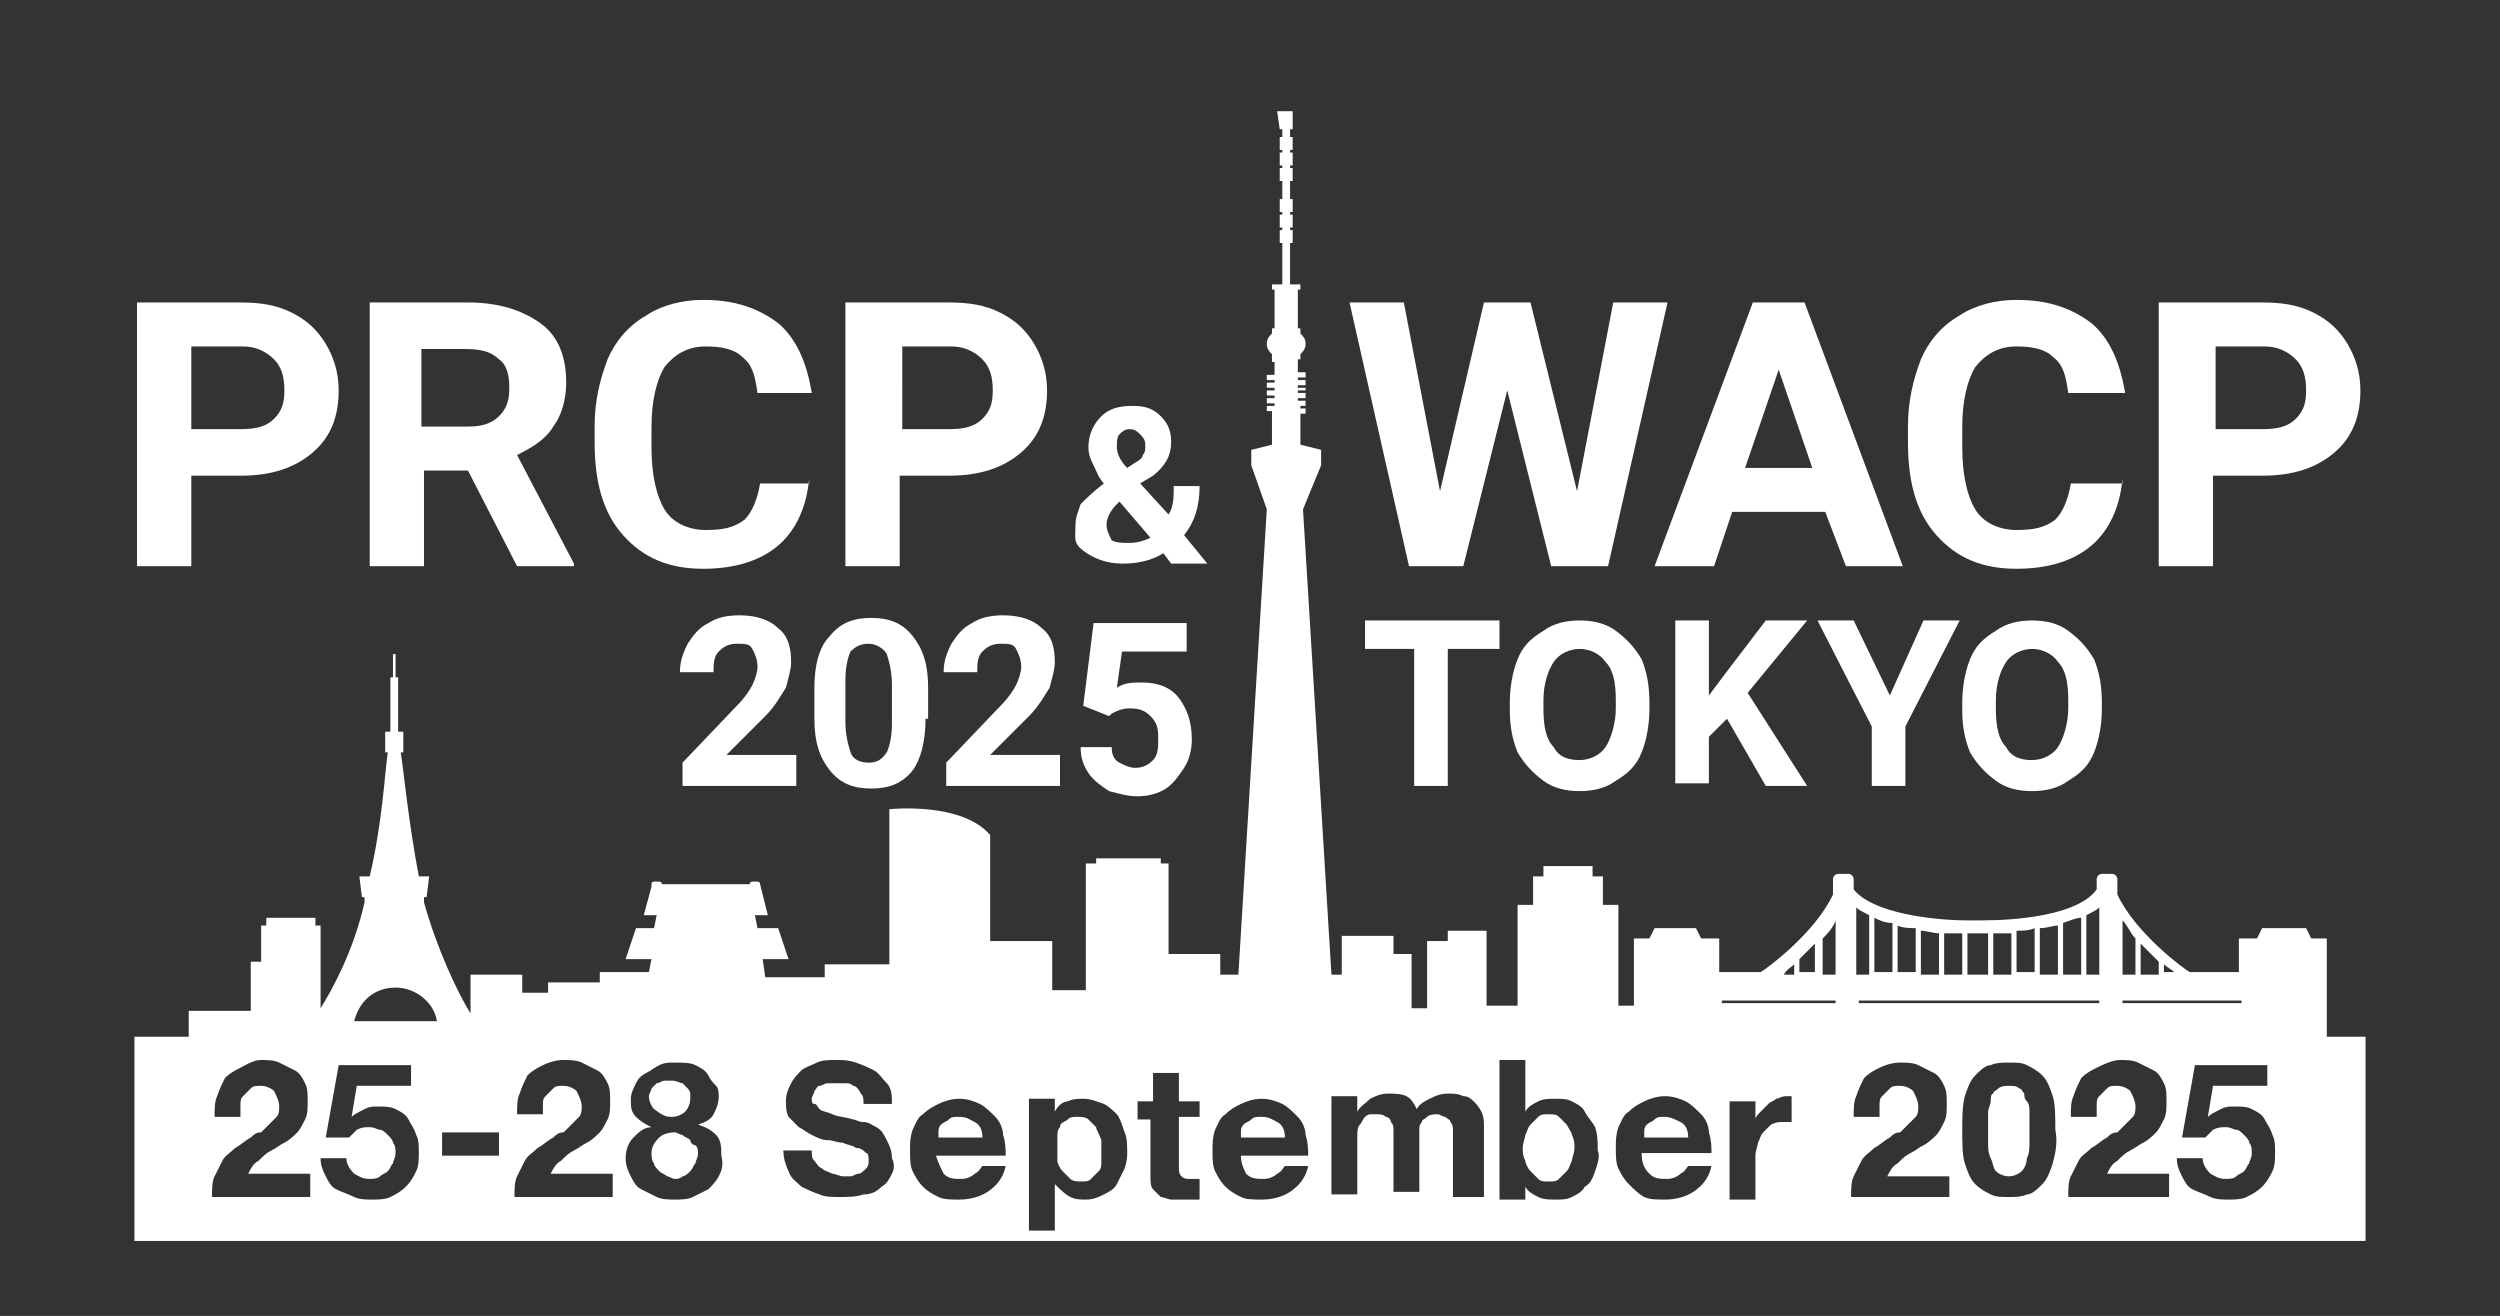 <?xml version="1.0" encoding="utf-8"?>
<!-- Generator: Adobe Illustrator 28.2.0, SVG Export Plug-In . SVG Version: 6.00 Build 0)  -->
<svg version="1.1" id="レイヤー_1" xmlns="http://www.w3.org/2000/svg" xmlns:xlink="http://www.w3.org/1999/xlink" x="0px"
	 y="0px" viewBox="0 0 96.7 50.9" enable-background="new 0 0 96.7 50.9" xml:space="preserve">
<rect x="0" y="0" width="96.7" height="50.9" fill="#333333" stroke="none"/>
<path fill="#FFFFFF" d="M7.4,18.3v3.6H5.3V11.7h4c0.8,0,1.4,0.1,2,0.4c0.6,0.3,1,0.7,1.3,1.2c0.3,0.5,0.5,1.1,0.5,1.8
	c0,1-0.3,1.8-1,2.4c-0.7,0.6-1.6,0.9-2.8,0.9H7.4z M7.4,16.6h1.9c0.6,0,1-0.1,1.3-0.4c0.3-0.3,0.4-0.6,0.4-1.1
	c0-0.5-0.1-0.9-0.4-1.2c-0.3-0.3-0.7-0.5-1.2-0.5H7.4V16.6z"/>
<path fill="#FFFFFF" d="M18.1,18.2h-1.7v3.7h-2.1V11.7h3.8c1.2,0,2.1,0.3,2.8,0.8c0.7,0.5,1,1.3,1,2.3c0,0.7-0.2,1.3-0.5,1.7
	c-0.3,0.5-0.8,0.8-1.4,1.1l2.2,4.2v0.1H20L18.1,18.2z M16.4,16.5h1.7c0.5,0,0.9-0.1,1.2-0.4c0.3-0.3,0.4-0.6,0.4-1.1
	c0-0.5-0.1-0.9-0.4-1.1c-0.3-0.3-0.7-0.4-1.3-0.4h-1.7V16.5z"/>
<path fill="#FFFFFF" d="M31.3,18.5c-0.1,1.1-0.5,2-1.2,2.6c-0.7,0.6-1.7,0.9-2.9,0.9c-1.3,0-2.3-0.4-3.1-1.3
	c-0.8-0.9-1.1-2.1-1.1-3.6v-0.6c0-1,0.2-1.8,0.5-2.6c0.3-0.7,0.8-1.3,1.5-1.7c0.6-0.4,1.4-0.6,2.2-0.6c1.2,0,2.1,0.3,2.9,0.9
	c0.7,0.6,1.1,1.5,1.3,2.7h-2.1c-0.1-0.7-0.2-1.1-0.6-1.4c-0.3-0.3-0.8-0.4-1.4-0.4c-0.7,0-1.2,0.3-1.6,0.8c-0.3,0.5-0.5,1.3-0.5,2.3
	v0.8c0,1.1,0.2,1.9,0.5,2.4c0.3,0.5,0.9,0.8,1.6,0.8c0.7,0,1.1-0.1,1.5-0.4c0.3-0.3,0.5-0.8,0.6-1.4H31.3z"/>
<path fill="#FFFFFF" d="M34.8,18.3v3.6h-2.1V11.7h4c0.8,0,1.4,0.1,2,0.4c0.6,0.3,1,0.7,1.3,1.2c0.3,0.5,0.5,1.1,0.5,1.8
	c0,1-0.3,1.8-1,2.4c-0.7,0.6-1.6,0.9-2.8,0.9H34.8z M34.8,16.6h1.9c0.6,0,1-0.1,1.3-0.4c0.3-0.3,0.4-0.6,0.4-1.1
	c0-0.5-0.1-0.9-0.4-1.2c-0.3-0.3-0.7-0.5-1.2-0.5h-1.9V16.6z"/>
<path fill="#FFFFFF" d="M41.6,20.3c0-0.3,0.1-0.5,0.2-0.8c0.2-0.2,0.5-0.5,0.9-0.8c-0.2-0.2-0.3-0.5-0.4-0.7
	c-0.1-0.2-0.2-0.4-0.2-0.7c0-0.5,0.2-0.9,0.5-1.2c0.3-0.3,0.7-0.4,1.2-0.4c0.5,0,0.8,0.1,1.1,0.4c0.3,0.3,0.4,0.6,0.4,1
	c0,0.5-0.2,0.9-0.7,1.3l-0.5,0.3l1.1,1.2c0.2-0.3,0.2-0.7,0.2-1.1h1c0,0.8-0.2,1.4-0.6,1.9l0.9,1.1h-1.4l-0.3-0.4
	c-0.5,0.3-1,0.4-1.6,0.4c-0.6,0-1.1-0.2-1.5-0.5S41.6,20.8,41.6,20.3z M43.7,21c0.3,0,0.6-0.1,0.8-0.2l-1.2-1.4l-0.1,0.1
	c-0.2,0.2-0.4,0.5-0.4,0.8c0,0.2,0.1,0.4,0.2,0.6C43.2,21,43.4,21,43.7,21z M43.2,17.3c0,0.2,0.1,0.5,0.4,0.8l0.3-0.2
	c0.2-0.1,0.3-0.2,0.3-0.3c0.1-0.1,0.1-0.2,0.1-0.4s-0.1-0.3-0.2-0.4c-0.1-0.1-0.2-0.2-0.4-0.2c-0.2,0-0.3,0.1-0.4,0.2
	S43.2,17.1,43.2,17.3z"/>
<path fill="#FFFFFF" d="M61,19l1.4-7.3h2.1l-2.3,10.2H60l-1.7-6.8l-1.7,6.8h-2.1l-2.3-10.2h2.1l1.4,7.3l1.7-7.3h1.8L61,19z"/>
<path fill="#FFFFFF" d="M70.6,19.8H67l-0.7,2.1H64l3.8-10.2h2l3.8,10.2h-2.2L70.6,19.8z M67.5,18.1h2.6l-1.3-3.8L67.5,18.1z"/>
<path fill="#FFFFFF" d="M82.1,18.5c-0.1,1.1-0.5,2-1.2,2.6c-0.7,0.6-1.7,0.9-2.9,0.9c-1.3,0-2.3-0.4-3.1-1.3
	c-0.8-0.9-1.1-2.1-1.1-3.6v-0.6c0-1,0.2-1.8,0.5-2.6c0.3-0.7,0.8-1.3,1.5-1.7c0.6-0.4,1.4-0.6,2.2-0.6c1.2,0,2.1,0.3,2.9,0.9
	c0.7,0.6,1.1,1.5,1.3,2.7H80c-0.1-0.7-0.2-1.1-0.6-1.4c-0.3-0.3-0.8-0.4-1.4-0.4c-0.7,0-1.2,0.3-1.6,0.8c-0.3,0.5-0.5,1.3-0.5,2.3
	v0.8c0,1.1,0.2,1.9,0.5,2.4c0.3,0.5,0.9,0.8,1.6,0.8c0.7,0,1.1-0.1,1.5-0.4c0.3-0.3,0.5-0.8,0.6-1.4H82.1z"/>
<path fill="#FFFFFF" d="M85.6,18.3v3.6h-2.1V11.7h4c0.8,0,1.4,0.1,2,0.4c0.6,0.3,1,0.7,1.3,1.2c0.3,0.5,0.5,1.1,0.5,1.8
	c0,1-0.3,1.8-1,2.4c-0.7,0.6-1.6,0.9-2.8,0.9H85.6z M85.6,16.6h1.9c0.6,0,1-0.1,1.3-0.4c0.3-0.3,0.4-0.6,0.4-1.1
	c0-0.5-0.1-0.9-0.4-1.2c-0.3-0.3-0.7-0.5-1.2-0.5h-1.9V16.6z"/>
<g>
	<path fill="#FFFFFF" d="M58,25.1h-2v5.3h-1.3v-5.3h-1.9V24H58V25.1z"/>
	<path fill="#FFFFFF" d="M63.8,27.4c0,0.6-0.1,1.2-0.3,1.7c-0.2,0.5-0.5,0.8-1,1.1c-0.4,0.3-0.9,0.4-1.4,0.4c-0.5,0-1-0.1-1.4-0.4
		c-0.4-0.3-0.7-0.6-1-1.1c-0.2-0.5-0.3-1-0.3-1.6v-0.3c0-0.6,0.1-1.2,0.3-1.7c0.2-0.5,0.5-0.8,1-1.1c0.4-0.3,0.9-0.4,1.4-0.4
		c0.5,0,1,0.1,1.4,0.4c0.4,0.3,0.7,0.6,1,1.1c0.2,0.5,0.3,1,0.3,1.7V27.4z M62.5,27.1c0-0.7-0.1-1.2-0.4-1.5c-0.2-0.3-0.6-0.5-1-0.5
		c-0.4,0-0.8,0.2-1,0.5c-0.2,0.3-0.4,0.8-0.4,1.5v0.3c0,0.7,0.1,1.2,0.4,1.5c0.2,0.4,0.6,0.5,1,0.5c0.4,0,0.8-0.2,1-0.5
		c0.2-0.3,0.4-0.9,0.4-1.5V27.1z"/>
	<path fill="#FFFFFF" d="M66.8,27.8l-0.7,0.7v1.8h-1.3V24h1.3v2.9l0.6-0.8l1.6-2.1h1.6l-2.3,2.8l2.3,3.6h-1.6L66.8,27.8z"/>
	<path fill="#FFFFFF" d="M73.1,26.9l1.3-2.9h1.4l-2.1,4.1v2.3h-1.3v-2.3L70.3,24h1.4L73.1,26.9z"/>
	<path fill="#FFFFFF" d="M81.3,27.4c0,0.6-0.1,1.2-0.3,1.7c-0.2,0.5-0.5,0.8-1,1.1c-0.4,0.3-0.9,0.4-1.4,0.4c-0.5,0-1-0.1-1.4-0.4
		s-0.7-0.6-1-1.1c-0.2-0.5-0.3-1-0.3-1.6v-0.3c0-0.6,0.1-1.2,0.3-1.7c0.2-0.5,0.5-0.8,1-1.1c0.4-0.3,0.9-0.4,1.4-0.4
		c0.5,0,1,0.1,1.4,0.4c0.4,0.3,0.7,0.6,1,1.1c0.2,0.5,0.3,1,0.3,1.7V27.4z M80,27.1c0-0.7-0.1-1.2-0.4-1.5c-0.2-0.3-0.6-0.5-1-0.5
		c-0.4,0-0.8,0.2-1,0.5c-0.2,0.3-0.4,0.8-0.4,1.5v0.3c0,0.7,0.1,1.2,0.4,1.5c0.2,0.4,0.6,0.5,1,0.5c0.4,0,0.8-0.2,1-0.5
		c0.2-0.3,0.4-0.9,0.4-1.5V27.1z"/>
</g>
<path fill="#FFFFFF" d="M30.8,30.4h-4.4v-0.9l2.1-2.2c0.3-0.3,0.5-0.6,0.6-0.8c0.1-0.2,0.2-0.5,0.2-0.7c0-0.3-0.1-0.5-0.2-0.7
	c-0.1-0.2-0.3-0.2-0.6-0.2c-0.3,0-0.5,0.1-0.7,0.3c-0.2,0.2-0.2,0.5-0.2,0.8h-1.3c0-0.4,0.1-0.7,0.3-1.1c0.2-0.3,0.4-0.6,0.8-0.8
	c0.3-0.2,0.7-0.3,1.2-0.3c0.7,0,1.2,0.2,1.5,0.5c0.4,0.3,0.5,0.8,0.5,1.3c0,0.3-0.1,0.6-0.2,1c-0.2,0.3-0.4,0.7-0.8,1.1l-1.5,1.5
	h2.7V30.4z"/>
<path fill="#FFFFFF" d="M35.8,27.8c0,0.9-0.2,1.6-0.5,2c-0.4,0.5-0.9,0.7-1.6,0.7c-0.7,0-1.2-0.2-1.6-0.7c-0.4-0.5-0.6-1.1-0.6-2
	v-1.2c0-0.9,0.2-1.6,0.6-2c0.4-0.5,0.9-0.7,1.6-0.7c0.7,0,1.2,0.2,1.6,0.7c0.4,0.5,0.6,1.1,0.6,2V27.8z M34.5,26.5
	c0-0.5-0.1-0.9-0.2-1.2c-0.1-0.2-0.4-0.4-0.7-0.4c-0.3,0-0.5,0.1-0.7,0.3c-0.1,0.2-0.2,0.6-0.2,1.1v1.6c0,0.5,0.1,0.9,0.2,1.2
	c0.1,0.3,0.4,0.4,0.7,0.4c0.3,0,0.5-0.1,0.7-0.4c0.1-0.2,0.2-0.6,0.2-1.1V26.5z"/>
<path fill="#FFFFFF" d="M41,30.4h-4.4v-0.9l2.1-2.2c0.3-0.3,0.5-0.6,0.6-0.8c0.1-0.2,0.2-0.5,0.2-0.7c0-0.3-0.1-0.5-0.2-0.7
	c-0.1-0.2-0.3-0.2-0.6-0.2c-0.3,0-0.5,0.1-0.7,0.3c-0.2,0.2-0.2,0.5-0.2,0.8h-1.3c0-0.4,0.1-0.7,0.3-1.1c0.2-0.3,0.4-0.6,0.8-0.8
	c0.3-0.2,0.7-0.3,1.2-0.3c0.7,0,1.2,0.2,1.5,0.5c0.4,0.3,0.5,0.8,0.5,1.3c0,0.3-0.1,0.6-0.2,1c-0.2,0.3-0.4,0.7-0.8,1.1l-1.5,1.5H41
	V30.4z"/>
<path fill="#FFFFFF" d="M41.9,27.3l0.4-3.2h3.6v1.1h-2.5l-0.2,1.4c0.3-0.2,0.6-0.2,1-0.2c0.6,0,1.1,0.2,1.4,0.6
	c0.3,0.4,0.5,0.9,0.5,1.6c0,0.4-0.1,0.8-0.3,1.1c-0.2,0.3-0.4,0.6-0.7,0.8c-0.3,0.2-0.7,0.3-1.1,0.3c-0.4,0-0.7-0.1-1.1-0.2
	c-0.3-0.2-0.6-0.4-0.8-0.7c-0.2-0.3-0.3-0.6-0.3-1H43c0,0.3,0.1,0.5,0.3,0.6c0.2,0.1,0.4,0.2,0.6,0.2c0.3,0,0.5-0.1,0.7-0.3
	c0.2-0.2,0.2-0.5,0.2-0.9c0-0.4-0.1-0.6-0.3-0.8c-0.2-0.2-0.4-0.3-0.8-0.3c-0.3,0-0.5,0.1-0.7,0.2l-0.1,0.1L41.9,27.3z"/>
<g>
	<path fill="#FFFFFF" d="M26,43.2c0.2,0,0.4-0.1,0.5-0.2c0.1-0.1,0.2-0.3,0.2-0.5c0-0.1,0-0.1,0-0.2c0-0.1-0.1-0.2-0.1-0.2
		c-0.1-0.1-0.1-0.1-0.2-0.2c-0.1,0-0.2-0.1-0.4-0.1c-0.1,0-0.2,0-0.3,0c-0.1,0-0.2,0.1-0.3,0.1c-0.1,0.1-0.1,0.1-0.2,0.2
		c0,0.1-0.1,0.2-0.1,0.3c0,0.2,0.1,0.4,0.2,0.5C25.7,43.2,25.8,43.2,26,43.2z"/>
	<path fill="#FFFFFF" d="M48.8,43.2c-0.2,0-0.3,0-0.4,0.1c-0.1,0.1-0.2,0.1-0.3,0.2c-0.1,0.1-0.1,0.2-0.1,0.3c0,0.1,0,0.2,0,0.2h1.7
		c0-0.3-0.1-0.5-0.3-0.6S49.1,43.2,48.8,43.2z"/>
	<path fill="#FFFFFF" d="M42.4,43.6c-0.1-0.1-0.2-0.2-0.3-0.3s-0.3-0.1-0.4-0.1c-0.2,0-0.3,0-0.4,0.1S41,43.4,41,43.6
		c-0.1,0.1-0.1,0.2-0.1,0.4c0,0.1,0,0.3,0,0.5c0,0.2,0,0.3,0,0.4c0,0.1,0.1,0.3,0.2,0.4s0.2,0.2,0.3,0.3c0.1,0.1,0.3,0.1,0.4,0.1
		c0.2,0,0.3,0,0.4-0.1c0.1-0.1,0.2-0.2,0.3-0.3s0.1-0.2,0.1-0.4c0-0.1,0-0.3,0-0.4c0-0.2,0-0.3,0-0.4C42.5,43.8,42.4,43.7,42.4,43.6
		z"/>
	<path fill="#FFFFFF" d="M37.1,43.2c-0.2,0-0.3,0-0.4,0.1c-0.1,0.1-0.2,0.1-0.3,0.2c-0.1,0.1-0.1,0.2-0.1,0.3c0,0.1,0,0.2,0,0.2h1.7
		c0-0.3-0.1-0.5-0.3-0.6S37.4,43.2,37.1,43.2z"/>
	<path fill="#FFFFFF" d="M26.7,44.1c-0.1-0.1-0.2-0.1-0.3-0.2c-0.1,0-0.2-0.1-0.3-0.1c-0.3,0-0.5,0.1-0.6,0.2s-0.3,0.3-0.3,0.6
		c0,0.1,0,0.3,0.1,0.4c0,0.1,0.1,0.2,0.2,0.3c0.1,0.1,0.2,0.1,0.3,0.2c0.1,0,0.2,0.1,0.3,0.1c0.1,0,0.2,0,0.3-0.1
		c0.1,0,0.2-0.1,0.3-0.2c0.1-0.1,0.1-0.2,0.2-0.3c0-0.1,0.1-0.2,0.1-0.4c0-0.1,0-0.2-0.1-0.3C26.8,44.3,26.7,44.2,26.7,44.1z"/>
	<path fill="#FFFFFF" d="M60.6,43.5c-0.1-0.1-0.2-0.2-0.3-0.3c-0.1-0.1-0.2-0.1-0.4-0.1c-0.2,0-0.3,0-0.4,0.1
		c-0.1,0.1-0.2,0.2-0.3,0.3c-0.1,0.1-0.1,0.2-0.2,0.4c0,0.1-0.1,0.3-0.1,0.5c0,0.2,0,0.3,0.1,0.5c0,0.1,0.1,0.3,0.2,0.4
		c0.1,0.1,0.2,0.2,0.3,0.3s0.2,0.1,0.4,0.1c0.2,0,0.3,0,0.4-0.1c0.1-0.1,0.2-0.2,0.3-0.3c0.1-0.1,0.1-0.2,0.2-0.4
		c0-0.1,0.1-0.3,0.1-0.5c0-0.2,0-0.3-0.1-0.5C60.8,43.8,60.7,43.7,60.6,43.5z"/>
	<path fill="#FFFFFF" d="M78.5,43c0-0.1,0-0.3-0.1-0.4s-0.1-0.2-0.1-0.3c-0.1-0.1-0.1-0.2-0.2-0.2c-0.1-0.1-0.2-0.1-0.4-0.1
		c-0.1,0-0.3,0-0.4,0.1c-0.1,0.1-0.2,0.1-0.2,0.2C77,42.3,77,42.5,77,42.6c0,0.1-0.1,0.3-0.1,0.4c0,0.1,0,0.3,0,0.4s0,0.2,0,0.3
		c0,0.1,0,0.3,0,0.5c0,0.2,0,0.4,0.1,0.6c0.1,0.2,0.1,0.4,0.2,0.5c0.1,0.1,0.3,0.2,0.5,0.2c0.2,0,0.4-0.1,0.5-0.2
		c0.1-0.1,0.2-0.3,0.2-0.5c0.1-0.2,0.1-0.4,0.1-0.6c0-0.2,0-0.4,0-0.5c0-0.1,0-0.2,0-0.3S78.5,43.1,78.5,43z"/>
	<path fill="#FFFFFF" d="M90,40.2v-1.3v-2.6h-0.6l-0.2-0.4h-1.7l-0.2,0.4h-0.7v1.3h-1.9c-0.2-0.1-2.1-1.5-2.8-3V34
		c0-0.1-0.1-0.2-0.2-0.2h-0.4c-0.1,0-0.2,0.1-0.2,0.2v0.4c-0.7,1-3.1,1.2-4.4,1.2l0,0c-0.1,0-0.2,0-0.3,0c-0.1,0-0.2,0-0.3,0l0,0
		c-1.4,0-3.7-0.3-4.4-1.2V34c0-0.1-0.1-0.2-0.2-0.2h-0.4c-0.1,0-0.2,0.1-0.2,0.2v0.6c-0.7,1.5-2.6,2.9-2.8,3h-1.6v-1.3h-0.7
		l-0.2-0.4H64l-0.2,0.4h-0.6v2.6h-0.6V35H62v-1.1h-0.4v-0.4h-1.9v0.4h-0.4V35h-0.6v3.9h-1.2v-1.3v-1.3V36H56v0.4h-0.8v2.6h-0.6v-2.1
		h-0.7v-0.7h-2v1.5h-0.4l-1.1-18h0l0.7-1.7v-0.6l-0.8-0.2h0l0-1.2h0.2v-0.2h-0.2l0-0.1h0.2v-0.2h-0.3l0-0.1h0.3v-0.2h-0.3l0-0.1h0.3
		V15h-0.3l0-0.1h0.3v-0.2h-0.3l0-0.1h0.3v-0.2h-0.3l0-0.5h0.1v-0.2c0.1-0.1,0.2-0.2,0.2-0.4c0-0.2-0.1-0.3-0.2-0.4v-0.2h-0.1l0-1.5
		h0.1v-0.2h-0.1h-0.3l0-1.6H50V8.9h-0.1l0-0.1H50V8.3h-0.1l0-0.1H50V7.7h-0.1l0-0.7H50V6.5h-0.1l0-0.1H50V5.9h-0.1l0-0.1H50V5.3
		h-0.1l0-0.3H50L50,4.3h-0.6L49.5,5h0.1l0,0.3h-0.1v0.5h0.1l0,0.1h-0.1v0.5h0.1l0,0.1h-0.1V7h0.1l0,0.7h-0.1v0.5h0.1l0,0.1h-0.1v0.5
		h0.1l0,0.1h-0.1v0.5h0.1l0,1.6h-0.3h-0.1v0.2h0.1l0,1.5h-0.1v0.2c-0.1,0.1-0.2,0.2-0.2,0.4c0,0.2,0.1,0.3,0.2,0.4V14h0.1l0,0.5
		h-0.3v0.2h0.3l0,0.1h-0.3v0.2h0.3l0,0.1h-0.3v0.2h0.3l0,0.1h-0.3v0.2h0.3l0,0.1h-0.3v0.2h0.2l0,0.1h-0.2V16h0.2l0,1.2h0l-0.8,0.2
		v0.6l0.6,1.7h0l-1.1,18h-0.7v-0.8h-2v-3.5h-0.3v-0.2h-2.5v0.2h-0.4v4.9h-1.3v-1.9h-2.4c0-1.6,0-3.3,0-4.1c-1.1-1.3-3.9-1-3.9-1v6
		h-2.5v0.5h-2.3l-0.1-0.7h1l-0.4-1.2h-0.8l-0.1-0.5h0.5l-0.3-1.2h0v0c0-0.1-0.1-0.1-0.1-0.1h-0.2c-0.1,0-0.1,0.1-0.1,0.1v0h-3.4v0
		c0-0.1-0.1-0.1-0.1-0.1h-0.2c-0.1,0-0.1,0.1-0.1,0.1v0.1l-0.3,1.1h0.5l-0.1,0.5h-0.7l-0.4,1.2h1l-0.1,0.5h-1.9V38h-2v0.4h-1v-0.7
		h-2v1.5c-0.5-0.8-1.3-2.5-1.8-4.3c0-0.1,0-0.1,0-0.2h0.1l0.1-0.8h-0.4c-0.4-2.1-0.6-4.2-0.7-4.8h0.1v-0.8h-0.2v-2.1h-0.1v-0.9h-0.1
		v0.9h-0.1v2.1h-0.2v0.8H15c-0.1,0.6-0.2,2.7-0.7,4.8h-0.4l0.1,0.8h0.1c0,0.1,0,0.1,0,0.2c-0.4,1.8-1.2,3.3-1.7,4.1v-3.2h-0.2v-0.3
		h-1.9v0.3h-0.2v1.4H9.7v1.9H7.3v1H5.2v7.9h86.3v-7.9H90z M11.9,46.3H8.2c0-0.3,0-0.6,0.1-0.8c0.1-0.2,0.2-0.4,0.3-0.6
		c0.1-0.2,0.3-0.3,0.5-0.5c0.2-0.1,0.4-0.3,0.6-0.4c0.1-0.1,0.2-0.2,0.4-0.2c0.1-0.1,0.2-0.2,0.3-0.3c0.1-0.1,0.2-0.2,0.3-0.3
		c0.1-0.1,0.1-0.3,0.1-0.4c0-0.2-0.1-0.4-0.2-0.6c-0.1-0.1-0.3-0.2-0.5-0.2c-0.2,0-0.3,0-0.4,0.1c-0.1,0.1-0.2,0.2-0.3,0.3
		s-0.1,0.2-0.1,0.4s0,0.3,0,0.4h-1c0-0.3,0-0.6,0.1-0.8c0.1-0.3,0.2-0.5,0.3-0.7c0.2-0.2,0.4-0.3,0.6-0.4S9.8,41,10.1,41
		c0.2,0,0.5,0,0.7,0.1c0.2,0.1,0.4,0.2,0.6,0.3s0.3,0.3,0.4,0.5c0.1,0.2,0.1,0.4,0.1,0.7c0,0.3,0,0.5-0.1,0.7
		c-0.1,0.2-0.2,0.4-0.3,0.5c-0.1,0.1-0.3,0.3-0.5,0.4c-0.2,0.1-0.3,0.2-0.5,0.3s-0.3,0.2-0.5,0.4c-0.2,0.1-0.3,0.3-0.4,0.5h2.4V46.3
		z M16.1,45.3c-0.1,0.2-0.2,0.4-0.4,0.6s-0.4,0.3-0.6,0.4c-0.2,0.1-0.5,0.1-0.7,0.1c-0.2,0-0.5,0-0.7-0.1S13.2,46.1,13,46
		c-0.2-0.1-0.3-0.3-0.4-0.5c-0.1-0.2-0.2-0.4-0.2-0.7h1c0,0.2,0.1,0.4,0.3,0.6c0.2,0.1,0.3,0.2,0.6,0.2c0.1,0,0.3,0,0.4-0.1
		c0.1-0.1,0.2-0.1,0.3-0.2s0.1-0.2,0.2-0.3c0-0.1,0.1-0.2,0.1-0.4c0-0.1,0-0.3-0.1-0.4c0-0.1-0.1-0.2-0.2-0.3
		c-0.1-0.1-0.2-0.2-0.3-0.2s-0.2-0.1-0.4-0.1c-0.2,0-0.3,0-0.5,0.1c-0.1,0.1-0.2,0.2-0.3,0.3h-0.9l0.5-2.8h2.8V42h-2.1l-0.2,1.2l0,0
		c0.1-0.1,0.3-0.2,0.5-0.3c0.2-0.1,0.3-0.1,0.5-0.1c0.3,0,0.5,0,0.7,0.1s0.4,0.2,0.5,0.4c0.1,0.2,0.2,0.3,0.3,0.6
		c0.1,0.2,0.1,0.4,0.1,0.7C16.2,44.8,16.2,45.1,16.1,45.3z M13.7,39.5c0.2-0.8,0.8-1.3,1.6-1.3c0.8,0,1.5,0.6,1.6,1.3H13.7z
		 M19.3,44.7h-2.2v-0.9h2.2V44.7z M23.6,46.3h-3.7c0-0.3,0-0.6,0.1-0.8c0.1-0.2,0.2-0.4,0.3-0.6c0.1-0.2,0.3-0.3,0.5-0.5
		c0.2-0.1,0.4-0.3,0.6-0.4c0.1-0.1,0.2-0.2,0.4-0.2c0.1-0.1,0.2-0.2,0.3-0.3c0.1-0.1,0.2-0.2,0.3-0.3c0.1-0.1,0.1-0.3,0.1-0.4
		c0-0.2-0.1-0.4-0.2-0.6c-0.1-0.1-0.3-0.2-0.5-0.2c-0.2,0-0.3,0-0.4,0.1c-0.1,0.1-0.2,0.2-0.3,0.3S21,42.6,21,42.7s0,0.3,0,0.4h-1
		c0-0.3,0-0.6,0.1-0.8c0.1-0.3,0.2-0.5,0.3-0.7c0.2-0.2,0.4-0.3,0.6-0.4s0.5-0.2,0.8-0.2c0.2,0,0.5,0,0.7,0.1
		c0.2,0.1,0.4,0.2,0.6,0.3s0.3,0.3,0.4,0.5c0.1,0.2,0.1,0.4,0.1,0.7c0,0.3,0,0.5-0.1,0.7c-0.1,0.2-0.2,0.4-0.3,0.5
		c-0.1,0.1-0.3,0.3-0.5,0.4c-0.2,0.1-0.3,0.2-0.5,0.3s-0.3,0.2-0.5,0.4c-0.2,0.1-0.3,0.3-0.4,0.5h2.4V46.3z M27.8,45.5
		c-0.1,0.2-0.3,0.4-0.4,0.5c-0.2,0.1-0.4,0.2-0.6,0.3s-0.5,0.1-0.7,0.1c-0.2,0-0.5,0-0.7-0.1c-0.2-0.1-0.4-0.2-0.6-0.3
		c-0.2-0.1-0.3-0.3-0.4-0.5s-0.2-0.4-0.2-0.7c0-0.3,0.1-0.6,0.3-0.8c0.2-0.2,0.4-0.4,0.7-0.4v0c-0.2-0.1-0.4-0.2-0.6-0.4
		s-0.2-0.4-0.2-0.7c0-0.2,0.1-0.4,0.2-0.6c0.1-0.2,0.2-0.3,0.4-0.4c0.2-0.1,0.3-0.2,0.5-0.3c0.2-0.1,0.4-0.1,0.6-0.1
		c0.3,0,0.6,0,0.8,0.1c0.2,0.1,0.4,0.2,0.5,0.4s0.2,0.3,0.3,0.4s0.1,0.3,0.1,0.4c0,0.3-0.1,0.5-0.2,0.7s-0.3,0.3-0.6,0.4v0
		c0.3,0.1,0.5,0.2,0.7,0.4c0.2,0.2,0.2,0.5,0.2,0.8C28,45.1,27.9,45.3,27.8,45.5z M34.5,45.4c-0.1,0.2-0.2,0.4-0.4,0.5
		c-0.2,0.2-0.4,0.3-0.7,0.3c-0.3,0.1-0.6,0.1-0.9,0.1c-0.3,0-0.6,0-0.8-0.1c-0.3-0.1-0.5-0.2-0.7-0.3c-0.2-0.2-0.4-0.3-0.5-0.6
		c-0.1-0.2-0.2-0.5-0.2-0.8h1.1c0,0.2,0,0.3,0.1,0.4c0.1,0.1,0.1,0.2,0.3,0.3c0.1,0.1,0.2,0.1,0.4,0.2c0.1,0,0.3,0.1,0.4,0.1
		c0.1,0,0.2,0,0.3,0c0.1,0,0.2-0.1,0.3-0.1s0.2-0.1,0.3-0.2s0.1-0.2,0.1-0.3c0-0.1,0-0.3-0.1-0.3c-0.1-0.1-0.2-0.2-0.4-0.2
		c-0.1-0.1-0.3-0.1-0.5-0.2c-0.2,0-0.4-0.1-0.6-0.1c-0.2,0-0.4-0.1-0.6-0.2s-0.3-0.2-0.5-0.3c-0.1-0.1-0.3-0.3-0.4-0.4
		c-0.1-0.2-0.1-0.4-0.1-0.6c0-0.3,0.1-0.5,0.2-0.7c0.1-0.2,0.3-0.4,0.4-0.5s0.4-0.2,0.6-0.3c0.2-0.1,0.5-0.1,0.7-0.1
		c0.3,0,0.5,0,0.8,0.1s0.5,0.2,0.7,0.3s0.3,0.3,0.5,0.5s0.2,0.5,0.2,0.8h-1.1c0-0.2,0-0.3-0.1-0.4C33.2,42.1,33.1,42,33,42
		c-0.1-0.1-0.2-0.1-0.3-0.1s-0.2,0-0.4,0c-0.1,0-0.2,0-0.3,0c-0.1,0-0.2,0.1-0.3,0.1s-0.1,0.1-0.2,0.2c0,0.1-0.1,0.2-0.1,0.3
		c0,0.1,0,0.2,0.1,0.2s0.1,0.1,0.2,0.2s0.3,0.1,0.5,0.2s0.5,0.1,0.8,0.2c0.1,0,0.2,0.1,0.4,0.1s0.3,0.1,0.5,0.2
		c0.2,0.1,0.3,0.3,0.4,0.5c0.1,0.2,0.2,0.4,0.2,0.7C34.6,45,34.6,45.2,34.5,45.4z M36.5,45.4c0.2,0.2,0.4,0.2,0.7,0.2
		c0.2,0,0.4-0.1,0.5-0.2c0.2-0.1,0.2-0.2,0.3-0.3h0.9c-0.1,0.5-0.4,0.8-0.7,1s-0.7,0.3-1.1,0.3c-0.3,0-0.6,0-0.8-0.1
		s-0.4-0.2-0.6-0.4s-0.3-0.4-0.4-0.6c-0.1-0.2-0.1-0.5-0.1-0.8c0-0.3,0-0.5,0.1-0.8c0.1-0.2,0.2-0.5,0.4-0.6
		c0.2-0.2,0.4-0.3,0.6-0.4c0.2-0.1,0.5-0.2,0.8-0.2c0.3,0,0.6,0.1,0.8,0.2c0.2,0.1,0.4,0.3,0.6,0.5c0.2,0.2,0.3,0.5,0.3,0.7
		c0.1,0.3,0.1,0.6,0.1,0.8h-2.7C36.3,45,36.4,45.2,36.5,45.4z M43.5,45.2c-0.1,0.2-0.2,0.4-0.3,0.6c-0.1,0.2-0.3,0.3-0.5,0.4
		c-0.2,0.1-0.4,0.2-0.7,0.2c-0.2,0-0.4,0-0.6-0.1S41,46,40.8,45.8h0v1.8h-1v-5.1h1V43h0c0.1-0.2,0.3-0.4,0.5-0.4
		c0.2-0.1,0.4-0.1,0.6-0.1c0.3,0,0.5,0.1,0.8,0.2c0.2,0.1,0.4,0.3,0.5,0.4s0.2,0.4,0.3,0.7c0.1,0.2,0.1,0.5,0.1,0.8
		C43.6,44.7,43.6,44.9,43.5,45.2z M46.4,43.2h-0.8v1.9c0,0.2,0,0.3,0.1,0.4c0.1,0.1,0.2,0.1,0.3,0.1c0.1,0,0.1,0,0.2,0s0.1,0,0.2,0
		v0.8c-0.1,0-0.2,0-0.3,0s-0.2,0-0.3,0c-0.2,0-0.3,0-0.5,0c-0.1,0-0.3-0.1-0.4-0.1c-0.1-0.1-0.2-0.2-0.3-0.3
		c-0.1-0.1-0.1-0.3-0.1-0.5v-2.2H44v-0.7h0.6v-1.1h1v1.1h0.8V43.2z M48.2,45.4c0.2,0.2,0.4,0.2,0.7,0.2c0.2,0,0.4-0.1,0.5-0.2
		c0.2-0.1,0.2-0.2,0.3-0.3h0.9c-0.1,0.5-0.4,0.8-0.7,1s-0.7,0.3-1.1,0.3c-0.3,0-0.6,0-0.8-0.1s-0.4-0.2-0.6-0.4s-0.3-0.4-0.4-0.6
		c-0.1-0.2-0.1-0.5-0.1-0.8c0-0.3,0-0.5,0.1-0.8c0.1-0.2,0.2-0.5,0.4-0.6c0.2-0.2,0.4-0.3,0.6-0.4c0.2-0.1,0.5-0.2,0.8-0.2
		c0.3,0,0.6,0.1,0.8,0.2c0.2,0.1,0.4,0.3,0.6,0.5c0.2,0.2,0.3,0.5,0.3,0.7c0.1,0.3,0.1,0.6,0.1,0.8H48C48,45,48.1,45.2,48.2,45.4z
		 M57.2,46.3h-1v-2.2c0-0.1,0-0.2,0-0.4c0-0.1,0-0.2-0.1-0.3c0-0.1-0.1-0.1-0.2-0.2c-0.1,0-0.2-0.1-0.3-0.1c-0.1,0-0.3,0-0.4,0.1
		s-0.2,0.1-0.2,0.2c-0.1,0.1-0.1,0.2-0.1,0.3s0,0.2,0,0.3v2.1h-1v-2.1c0-0.1,0-0.2,0-0.3s0-0.2-0.1-0.3c0-0.1-0.1-0.2-0.2-0.2
		c-0.1-0.1-0.2-0.1-0.4-0.1c0,0-0.1,0-0.2,0c-0.1,0-0.2,0.1-0.2,0.1c-0.1,0.1-0.1,0.2-0.2,0.3c-0.1,0.1-0.1,0.3-0.1,0.5v2.2h-1v-3.8
		h1V43h0c0.1-0.2,0.3-0.3,0.5-0.5c0.2-0.1,0.4-0.2,0.7-0.2c0.2,0,0.5,0,0.7,0.1c0.2,0.1,0.3,0.3,0.4,0.5c0.1-0.2,0.3-0.3,0.5-0.4
		c0.2-0.1,0.4-0.2,0.7-0.2c0.2,0,0.4,0,0.6,0.1c0.2,0,0.3,0.1,0.4,0.2c0.1,0.1,0.2,0.2,0.3,0.4c0.1,0.2,0.1,0.4,0.1,0.6V46.3z
		 M61.7,45.3c-0.1,0.3-0.2,0.5-0.4,0.6c-0.1,0.2-0.3,0.3-0.5,0.4s-0.4,0.1-0.6,0.1c-0.3,0-0.5,0-0.7-0.1c-0.2-0.1-0.4-0.2-0.5-0.4h0
		v0.5h-1V41h1V43h0c0.1-0.2,0.3-0.3,0.5-0.4c0.2-0.1,0.4-0.1,0.7-0.1c0.2,0,0.4,0,0.6,0.1c0.2,0.1,0.4,0.2,0.5,0.4
		c0.1,0.2,0.3,0.4,0.4,0.6c0.1,0.3,0.1,0.6,0.1,0.9C61.9,44.7,61.8,45,61.7,45.3z M69.6,37.1c0.2-0.2,0.4-0.4,0.6-0.6v1.1h-0.6V37.1
		z M69.4,37.3v0.4H69C69.1,37.5,69.3,37.4,69.4,37.3z M63.8,45.4c0.2,0.2,0.4,0.2,0.7,0.2c0.2,0,0.4-0.1,0.5-0.2
		c0.2-0.1,0.2-0.2,0.3-0.3h0.9c-0.1,0.5-0.4,0.8-0.7,1s-0.7,0.3-1.1,0.3c-0.3,0-0.6,0-0.8-0.1S63.2,46,63,45.8s-0.3-0.4-0.4-0.6
		c-0.1-0.2-0.1-0.5-0.1-0.8c0-0.3,0-0.5,0.1-0.8c0.1-0.2,0.2-0.5,0.4-0.6c0.2-0.2,0.4-0.3,0.6-0.4c0.2-0.1,0.5-0.2,0.8-0.2
		c0.3,0,0.6,0.1,0.8,0.2c0.2,0.1,0.4,0.3,0.6,0.5c0.2,0.2,0.3,0.5,0.3,0.7c0.1,0.3,0.1,0.6,0.1,0.8h-2.7
		C63.5,45,63.6,45.2,63.8,45.4z M69.4,43.4c0,0-0.1,0-0.2,0c-0.1,0-0.1,0-0.2,0c-0.2,0-0.3,0-0.5,0.1c-0.1,0.1-0.2,0.2-0.3,0.3
		c-0.1,0.1-0.1,0.2-0.2,0.4c0,0.1-0.1,0.3-0.1,0.5v1.7h-1v-3.8h1v0.7h0c0-0.1,0.1-0.2,0.2-0.3c0.1-0.1,0.2-0.2,0.3-0.3
		s0.2-0.1,0.3-0.2c0.1,0,0.2-0.1,0.4-0.1c0.1,0,0.1,0,0.2,0V43.4z M71,38.8h-4.4v-0.1H71V38.8z M71,37.7h-0.5v-1.4
		c0.2-0.2,0.4-0.4,0.5-0.7V37.7z M83.7,37.3c0.1,0.1,0.3,0.2,0.4,0.3h-0.4V37.3z M82.8,36.5c0.2,0.2,0.5,0.5,0.7,0.7v0.5h-0.7V36.5z
		 M82.1,35.6c0.2,0.2,0.3,0.5,0.5,0.7v1.4h-0.5V35.6z M82.1,38.7h4.6v0.1h-4.6V38.7z M80.7,35.4c0.2-0.1,0.4-0.2,0.5-0.3v2.6h-0.5
		V35.4z M79.8,35.7c0.3-0.1,0.5-0.2,0.7-0.2v2.2h-0.7V35.7z M78.9,35.9c0.3,0,0.5-0.1,0.7-0.1v1.9h-0.7V35.9z M78,36
		c0.2,0,0.5,0,0.7-0.1v1.7H78V36z M77.1,36.1c0.2,0,0.4,0,0.7,0v1.6h-0.7V36.1z M76.1,36.1c0.1,0,0.3,0,0.4,0c0.1,0,0.2,0,0.4,0v1.6
		h-0.1h-0.6h-0.1V36.1z M75.2,36.1c0.3,0,0.5,0,0.7,0v1.6h-0.7V36.1z M74.3,36c0.2,0,0.5,0.1,0.7,0.1v1.6h-0.7V36z M73.4,35.8
		c0.2,0.1,0.5,0.1,0.7,0.1v1.7h-0.7V35.8z M72.5,35.5c0.2,0.1,0.4,0.2,0.7,0.2v1.9h-0.7V35.5z M71.8,35.1c0.1,0.1,0.3,0.2,0.5,0.3
		v2.3h-0.5V35.1z M71.8,38.7h4.4h0.6h4.4v0.1h-9.3V38.7z M75.3,46.3h-3.7c0-0.3,0-0.6,0.1-0.8c0.1-0.2,0.2-0.4,0.3-0.6
		c0.1-0.2,0.3-0.3,0.5-0.5c0.2-0.1,0.4-0.3,0.6-0.4c0.1-0.1,0.2-0.2,0.4-0.2c0.1-0.1,0.2-0.2,0.3-0.3c0.1-0.1,0.2-0.2,0.3-0.3
		c0.1-0.1,0.1-0.3,0.1-0.4c0-0.2-0.1-0.4-0.2-0.6c-0.1-0.1-0.3-0.2-0.5-0.2c-0.2,0-0.3,0-0.4,0.1c-0.1,0.1-0.2,0.2-0.3,0.3
		s-0.1,0.2-0.1,0.4s0,0.3,0,0.4h-1c0-0.3,0-0.6,0.1-0.8c0.1-0.3,0.2-0.5,0.3-0.7c0.2-0.2,0.4-0.3,0.6-0.4s0.5-0.2,0.8-0.2
		c0.2,0,0.5,0,0.7,0.1c0.2,0.1,0.4,0.2,0.6,0.3s0.3,0.3,0.4,0.5c0.1,0.2,0.1,0.4,0.1,0.7c0,0.3,0,0.5-0.1,0.7
		c-0.1,0.2-0.2,0.4-0.3,0.5c-0.1,0.1-0.3,0.3-0.5,0.4c-0.2,0.1-0.3,0.2-0.5,0.3s-0.3,0.2-0.5,0.4c-0.2,0.1-0.3,0.3-0.4,0.5h2.4V46.3
		z M79.4,45c-0.1,0.3-0.2,0.6-0.4,0.8c-0.2,0.2-0.4,0.4-0.6,0.4c-0.2,0.1-0.5,0.1-0.7,0.1c-0.3,0-0.5,0-0.7-0.1
		c-0.2-0.1-0.4-0.2-0.6-0.4S76.1,45.3,76,45c-0.1-0.3-0.1-0.8-0.1-1.3c0-0.5,0-0.9,0.1-1.3c0.1-0.3,0.2-0.6,0.4-0.8s0.4-0.4,0.6-0.4
		c0.2-0.1,0.5-0.1,0.7-0.1c0.3,0,0.5,0,0.7,0.1c0.2,0.1,0.4,0.2,0.6,0.4c0.2,0.2,0.3,0.5,0.4,0.8c0.1,0.3,0.1,0.8,0.1,1.3
		C79.6,44.2,79.5,44.6,79.4,45z M83.8,46.3H80c0-0.3,0-0.6,0.1-0.8c0.1-0.2,0.2-0.4,0.3-0.6c0.1-0.2,0.3-0.3,0.5-0.5
		c0.2-0.1,0.4-0.3,0.6-0.4c0.1-0.1,0.2-0.2,0.4-0.2c0.1-0.1,0.2-0.2,0.3-0.3c0.1-0.1,0.2-0.2,0.3-0.3c0.1-0.1,0.1-0.3,0.1-0.4
		c0-0.2-0.1-0.4-0.2-0.6c-0.1-0.1-0.3-0.2-0.5-0.2c-0.2,0-0.3,0-0.4,0.1c-0.1,0.1-0.2,0.2-0.3,0.3s-0.1,0.2-0.1,0.4s0,0.3,0,0.4h-1
		c0-0.3,0-0.6,0.1-0.8c0.1-0.3,0.2-0.5,0.3-0.7c0.2-0.2,0.4-0.3,0.6-0.4S81.7,41,82,41c0.2,0,0.5,0,0.7,0.1c0.2,0.1,0.4,0.2,0.6,0.3
		s0.3,0.3,0.4,0.5c0.1,0.2,0.1,0.4,0.1,0.7c0,0.3,0,0.5-0.1,0.7c-0.1,0.2-0.2,0.4-0.3,0.5c-0.1,0.1-0.3,0.3-0.5,0.4
		c-0.2,0.1-0.3,0.2-0.5,0.3s-0.3,0.2-0.5,0.4c-0.2,0.1-0.3,0.3-0.4,0.5h2.4V46.3z M87.9,45.3c-0.1,0.2-0.2,0.4-0.4,0.6
		s-0.4,0.3-0.6,0.4c-0.2,0.1-0.5,0.1-0.7,0.1c-0.2,0-0.5,0-0.7-0.1S85,46.1,84.8,46c-0.2-0.1-0.3-0.3-0.4-0.5
		c-0.1-0.2-0.2-0.4-0.2-0.7h1c0,0.2,0.1,0.4,0.3,0.6c0.2,0.1,0.3,0.2,0.6,0.2c0.1,0,0.3,0,0.4-0.1c0.1-0.1,0.2-0.1,0.3-0.2
		s0.1-0.2,0.2-0.3c0-0.1,0.1-0.2,0.1-0.4c0-0.1,0-0.3-0.1-0.4c0-0.1-0.1-0.2-0.2-0.3c-0.1-0.1-0.2-0.2-0.3-0.2s-0.2-0.1-0.4-0.1
		c-0.2,0-0.3,0-0.5,0.1c-0.1,0.1-0.2,0.2-0.3,0.3h-0.9l0.5-2.8h2.8V42h-2.1l-0.2,1.2l0,0c0.1-0.1,0.3-0.2,0.5-0.3
		c0.2-0.1,0.3-0.1,0.5-0.1c0.3,0,0.5,0,0.7,0.1s0.4,0.2,0.5,0.4c0.1,0.2,0.2,0.3,0.3,0.6c0.1,0.2,0.1,0.4,0.1,0.7
		C88,44.8,88,45.1,87.9,45.3z"/>
	<path fill="#FFFFFF" d="M64.4,43.2c-0.2,0-0.3,0-0.4,0.1c-0.1,0.1-0.2,0.1-0.3,0.2c-0.1,0.1-0.1,0.2-0.1,0.3c0,0.1,0,0.2,0,0.2h1.7
		c0-0.3-0.1-0.5-0.3-0.6S64.6,43.2,64.4,43.2z"/>
</g>
</svg>

